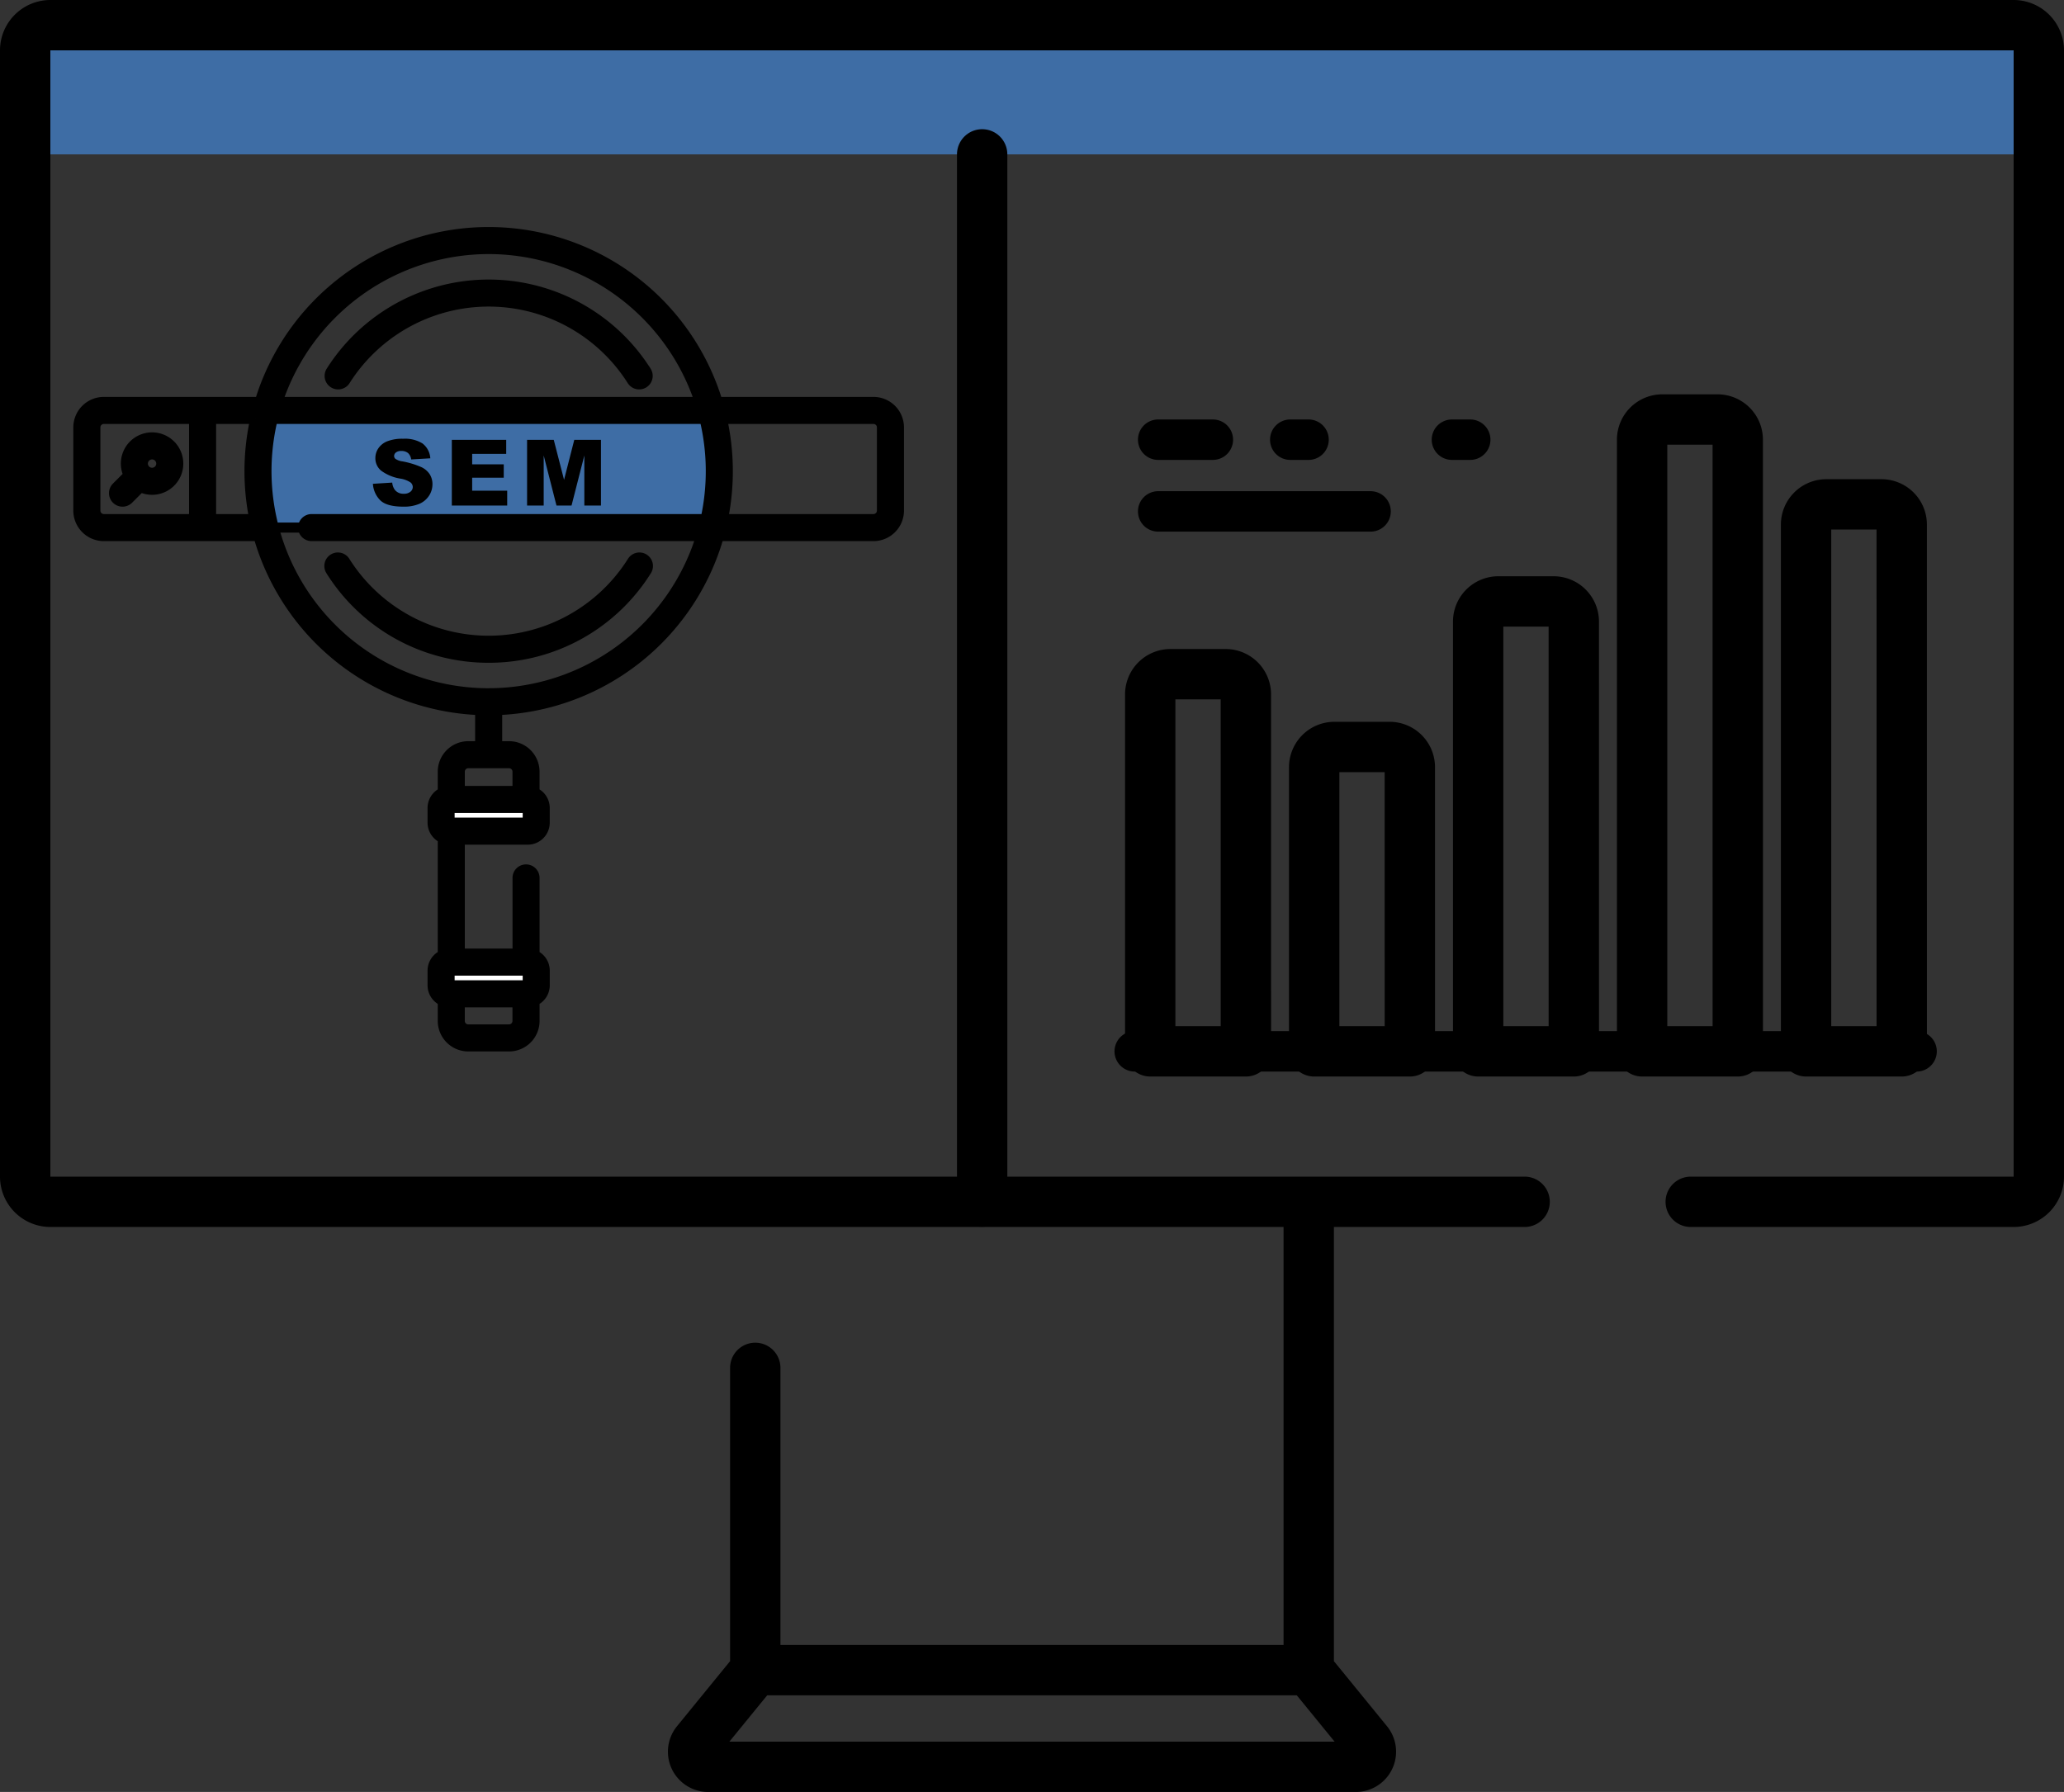 <svg xmlns="http://www.w3.org/2000/svg" width="409.92" height="355.968" viewBox="0 0 409.92 355.968">
  <rect x="0" y="0" width="409.92" height="355.968" fill="#333333" stroke="none"/>
  <g id="Group_1223" data-name="Group 1223" transform="translate(8529.429 -1513.888)">
    <path id="Path_4440" data-name="Path 4440" d="M455.961,120.55V99.888a5,5,0,0,0-5-5H61.039a5,5,0,0,0-5,5V120.55Z" transform="translate(-8580.469 1424)" fill="#3e6da5"/>
    <path id="Path_4441" data-name="Path 4441" d="M450.96,89.888H61.04a10.011,10.011,0,0,0-10,10V323.625a10.011,10.011,0,0,0,10,10H305.96V416.65H206.04V361.61a5,5,0,0,0-10,0v58.259L185.493,432.8a8,8,0,0,0,6.2,13.056H320.308a8,8,0,0,0,6.2-13.055L315.96,419.869V333.625h37.878a5,5,0,0,0,0-10H311.009c-.017,0-.032-.005-.048-.005s-.032.005-.048.005H61.04V99.888H450.96V323.625H386.828a5,5,0,1,0,0,10H450.96a10.011,10.011,0,0,0,10-10V99.888a10.011,10.011,0,0,0-10-10ZM195.9,435.857l7.507-9.2H308.589l7.507,9.2Z" transform="translate(-8580.469 1424)"/>
    <g id="Group_1208" data-name="Group 1208" transform="translate(-8300.985 1597.215)">
      <g id="Group_1207" data-name="Group 1207" transform="translate(0 0)">
        <g id="Group_1206" data-name="Group 1206">
          <g id="Group_1205" data-name="Group 1205">
            <path id="Path_4461" data-name="Path 4461" d="M260.194,279.389h-19V208.484a4.016,4.016,0,0,1,4.016-4.016h10.964a4.016,4.016,0,0,1,4.016,4.016Z" transform="translate(-241.198 -153.869)" fill="none" stroke="#000" stroke-linecap="round" stroke-linejoin="round" stroke-miterlimit="10" stroke-width="10"/>
            <path id="Path_4462" data-name="Path 4462" d="M300.738,282.932h-19V226.484a4.016,4.016,0,0,1,4.016-4.016h10.964a4.016,4.016,0,0,1,4.016,4.016Z" transform="translate(-249.179 -157.412)" fill="none" stroke="#000" stroke-linecap="round" stroke-linejoin="round" stroke-miterlimit="10" stroke-width="10"/>
            <path id="Path_4463" data-name="Path 4463" d="M341.283,275.846h-19V190.484a4.016,4.016,0,0,1,4.016-4.016h10.964a4.016,4.016,0,0,1,4.016,4.016Z" transform="translate(-257.16 -150.326)" fill="none" stroke="#000" stroke-linecap="round" stroke-linejoin="round" stroke-miterlimit="10" stroke-width="10"/>
            <path id="Path_4464" data-name="Path 4464" d="M381.826,266.988h-19v-121.5a4.016,4.016,0,0,1,4.016-4.016h10.964a4.016,4.016,0,0,1,4.016,4.016Z" transform="translate(-265.14 -141.468)" fill="none" stroke="#000" stroke-linecap="round" stroke-linejoin="round" stroke-miterlimit="10" stroke-width="10"/>
            <path id="Path_4465" data-name="Path 4465" d="M422.372,271.122h-19V166.484a4.016,4.016,0,0,1,4.016-4.016h10.964a4.016,4.016,0,0,1,4.016,4.016Z" transform="translate(-273.121 -145.602)" fill="none" stroke="#000" stroke-linecap="round" stroke-linejoin="round" stroke-miterlimit="10" stroke-width="10"/>
          </g>
        </g>
      </g>
    </g>
    <g id="Group_1217" data-name="Group 1217" transform="translate(-8303.425 1597.215)">
      <g id="Group_1210" data-name="Group 1210" transform="translate(0 0)">
        <g id="Group_1209" data-name="Group 1209">
          <path id="Path_4466" data-name="Path 4466" d="M253.035,149.5H242.177a4.016,4.016,0,0,1,0-8.032h10.859a4.016,4.016,0,1,1,0,8.032Z" transform="translate(-238.161 -141.468)"/>
        </g>
      </g>
      <g id="Group_1212" data-name="Group 1212" transform="translate(0 14.247)">
        <g id="Group_1211" data-name="Group 1211">
          <path id="Path_4467" data-name="Path 4467" d="M284.359,167.239H242.177a4.016,4.016,0,0,1,0-8.032h42.182a4.016,4.016,0,0,1,0,8.032Z" transform="translate(-238.161 -159.207)"/>
        </g>
      </g>
      <g id="Group_1214" data-name="Group 1214" transform="translate(26.232 0)">
        <g id="Group_1213" data-name="Group 1213">
          <path id="Path_4468" data-name="Path 4468" d="M278.468,149.5h-3.63a4.016,4.016,0,1,1,0-8.032h3.63a4.016,4.016,0,1,1,0,8.032Z" transform="translate(-270.822 -141.468)"/>
        </g>
      </g>
      <g id="Group_1216" data-name="Group 1216" transform="translate(58.343 0)">
        <g id="Group_1215" data-name="Group 1215">
          <path id="Path_4469" data-name="Path 4469" d="M318.449,149.5h-3.63a4.016,4.016,0,1,1,0-8.032h3.63a4.016,4.016,0,1,1,0,8.032Z" transform="translate(-310.803 -141.468)"/>
        </g>
      </g>
    </g>
    <g id="Group_1218" data-name="Group 1218" transform="translate(-8308.081 1718.719)">
      <path id="Path_4470" data-name="Path 4470" d="M391.657,300.783H236.379a4.016,4.016,0,0,1,0-8.032H391.657a4.016,4.016,0,0,1,0,8.032Z" transform="translate(-232.363 -292.751)"/>
    </g>
    <path id="Path_4474" data-name="Path 4474" d="M218.1,120.55V328.577" transform="translate(-8552.469 1424)" fill="none" stroke="#000" stroke-linecap="round" stroke-linejoin="round" stroke-miterlimit="10" stroke-width="10"/>
    <g id="Group_1220" data-name="Group 1220" transform="translate(49.631 775.984)">
      <path id="Path_4422" data-name="Path 4422" d="M211.855,141.364a45.826,45.826,0,0,1-1.383,11.21h-88.85a46.118,46.118,0,0,1,.223-23.273H210.25A45.894,45.894,0,0,1,211.855,141.364Z" transform="translate(-8648.059 690.133)" fill="#3e6da5" stroke="#000" stroke-width="2"/>
      <path id="Path_4425" data-name="Path 4425" d="M245.211,364.634H229.693a1.687,1.687,0,0,1-1.687-1.687v-2.92a1.687,1.687,0,0,1,1.687-1.687h15.518a1.687,1.687,0,0,1,1.687,1.687v2.92A1.687,1.687,0,0,1,245.211,364.634Z" transform="translate(-8719.462 538.375)" fill="#fff" stroke="#000" stroke-width="2"/>
      <path id="Path_4426" data-name="Path 4426" d="M245.211,460.386H229.693a1.687,1.687,0,0,1-1.687-1.687v-2.92a1.687,1.687,0,0,1,1.687-1.687h15.518a1.687,1.687,0,0,1,1.687,1.687v2.92A1.687,1.687,0,0,1,245.211,460.386Z" transform="translate(-8719.462 474.931)" fill="#fff" stroke="#000" stroke-width="2"/>
      <g id="Group_1183" data-name="Group 1183" transform="translate(-8563.496 784)">
        <path id="Path_4430" data-name="Path 4430" d="M193.935,235.88A36.907,36.907,0,0,0,225.28,218.6a1.687,1.687,0,1,0-2.852-1.8,33.7,33.7,0,0,1-56.987,0,1.687,1.687,0,1,0-2.852,1.8A36.906,36.906,0,0,0,193.935,235.88Z" transform="translate(-112.45 -151.319)" stroke="#000" stroke-width="2"/>
        <path id="Path_4431" data-name="Path 4431" d="M225.28,72.49a37.069,37.069,0,0,0-62.69,0,1.687,1.687,0,0,0,2.852,1.8,33.695,33.695,0,0,1,56.987,0,1.687,1.687,0,0,0,2.852-1.8Z" transform="translate(-112.449 -44.775)" stroke="#000" stroke-width="2"/>
        <path id="Path_4432" data-name="Path 4432" d="M172.414,58.033h-30.96a47.5,47.5,0,0,0-90.929,0H19.565A5.067,5.067,0,0,0,14.5,63.093V79.622a5.066,5.066,0,0,0,5.061,5.061H50.273A47.59,47.59,0,0,0,94.3,119.248v7.175H91.941a5.067,5.067,0,0,0-5.061,5.061V135.6a3.377,3.377,0,0,0-2.024,3.09v2.92a3.377,3.377,0,0,0,2.024,3.09v23.209A3.377,3.377,0,0,0,84.856,171v2.92a3.377,3.377,0,0,0,2.024,3.09v3.986a5.066,5.066,0,0,0,5.061,5.061h8.1a5.067,5.067,0,0,0,5.061-5.061v-3.986a3.377,3.377,0,0,0,2.024-3.09V171a3.377,3.377,0,0,0-2.024-3.09V152.588a1.687,1.687,0,0,0-3.374,0v15.036H90.255V144.983h13.493a3.377,3.377,0,0,0,3.374-3.374v-2.92a3.377,3.377,0,0,0-2.024-3.09v-4.115a5.067,5.067,0,0,0-5.061-5.061H97.676v-7.175a47.591,47.591,0,0,0,44.029-34.565h30.708a5.066,5.066,0,0,0,5.061-5.061V63.094a5.067,5.067,0,0,0-5.061-5.061ZM103.748,171l0,2.919H88.23V171Zm-3.711,11.683h-8.1a1.688,1.688,0,0,1-1.686-1.686v-3.7h11.469v3.7A1.689,1.689,0,0,1,100.037,182.681ZM88.23,141.609V138.69h15.518l0,2.919Zm13.493-10.126v3.832H90.255v-3.832a1.688,1.688,0,0,1,1.686-1.686h8.1A1.688,1.688,0,0,1,101.723,131.484ZM95.989,27.661a44.2,44.2,0,0,1,41.926,30.372H54.063A44.2,44.2,0,0,1,95.989,27.661ZM17.878,79.622V63.093a1.688,1.688,0,0,1,1.686-1.686H37.487v19.9H19.565a1.688,1.688,0,0,1-1.686-1.686Zm22.983,1.686v-19.9h8.776a47.671,47.671,0,0,0-.185,19.9Zm55.128,34.6A44.13,44.13,0,0,1,53.1,61.407h85.774a44.2,44.2,0,0,1,.2,19.9H60.827a1.687,1.687,0,0,0,0,3.374h77.36a44.2,44.2,0,0,1-42.2,31.224ZM174.1,79.622a1.688,1.688,0,0,1-1.686,1.686H142.526a47.671,47.671,0,0,0-.185-19.9h30.073a1.688,1.688,0,0,1,1.686,1.686Z" transform="translate(-14.504 -24.287)" stroke="#000" stroke-width="2"/>
        <path id="Path_4433" data-name="Path 4433" d="M46.731,146.716a5.2,5.2,0,0,0-8.349,5.963l-2.391,2.391a1.687,1.687,0,1,0,2.386,2.386l2.391-2.391a5.2,5.2,0,0,0,5.963-8.348Zm-2.386,4.972a1.828,1.828,0,1,1,0-2.587A1.831,1.831,0,0,1,44.345,151.689Z" transform="translate(-28.414 -104.398)" stroke="#000" stroke-width="2"/>
      </g>
      <path id="Path_4475" data-name="Path 4475" d="M1.872-30.363l3.835-.24a2.925,2.925,0,0,0,.507,1.423,2.131,2.131,0,0,0,1.779.792,1.97,1.97,0,0,0,1.33-.4,1.213,1.213,0,0,0,.467-.939,1.2,1.2,0,0,0-.445-.907A5.151,5.151,0,0,0,7.281-31.4,8.774,8.774,0,0,1,3.5-32.979,3.185,3.185,0,0,1,2.361-35.5a3.42,3.42,0,0,1,.583-1.9A3.865,3.865,0,0,1,4.7-38.8,8.183,8.183,0,0,1,7.9-39.313a6.559,6.559,0,0,1,3.812.93,4.014,4.014,0,0,1,1.561,2.958l-3.8.222a2.042,2.042,0,0,0-.636-1.281,2.043,2.043,0,0,0-1.339-.4,1.616,1.616,0,0,0-1.059.3.913.913,0,0,0-.356.725.726.726,0,0,0,.294.56,3.3,3.3,0,0,0,1.352.48,16.918,16.918,0,0,1,3.786,1.152,3.979,3.979,0,0,1,1.664,1.446,3.665,3.665,0,0,1,.52,1.931,4.135,4.135,0,0,1-.694,2.313,4.342,4.342,0,0,1-1.939,1.606,7.836,7.836,0,0,1-3.141.547q-3.327,0-4.609-1.281A5.053,5.053,0,0,1,1.872-30.363Zm15.674-8.728h10.8v2.785H21.586v2.073h6.272v2.66H21.586V-29h6.957v2.954h-11Zm14.945,0h5.3l2.044,7.936,2.029-7.936h5.3v13.043h-3.3v-9.947l-2.543,9.947H38.33l-2.538-9.947v9.947h-3.3Z" transform="translate(-8506.871 864.373)"/>
    </g>
  </g>
</svg>

